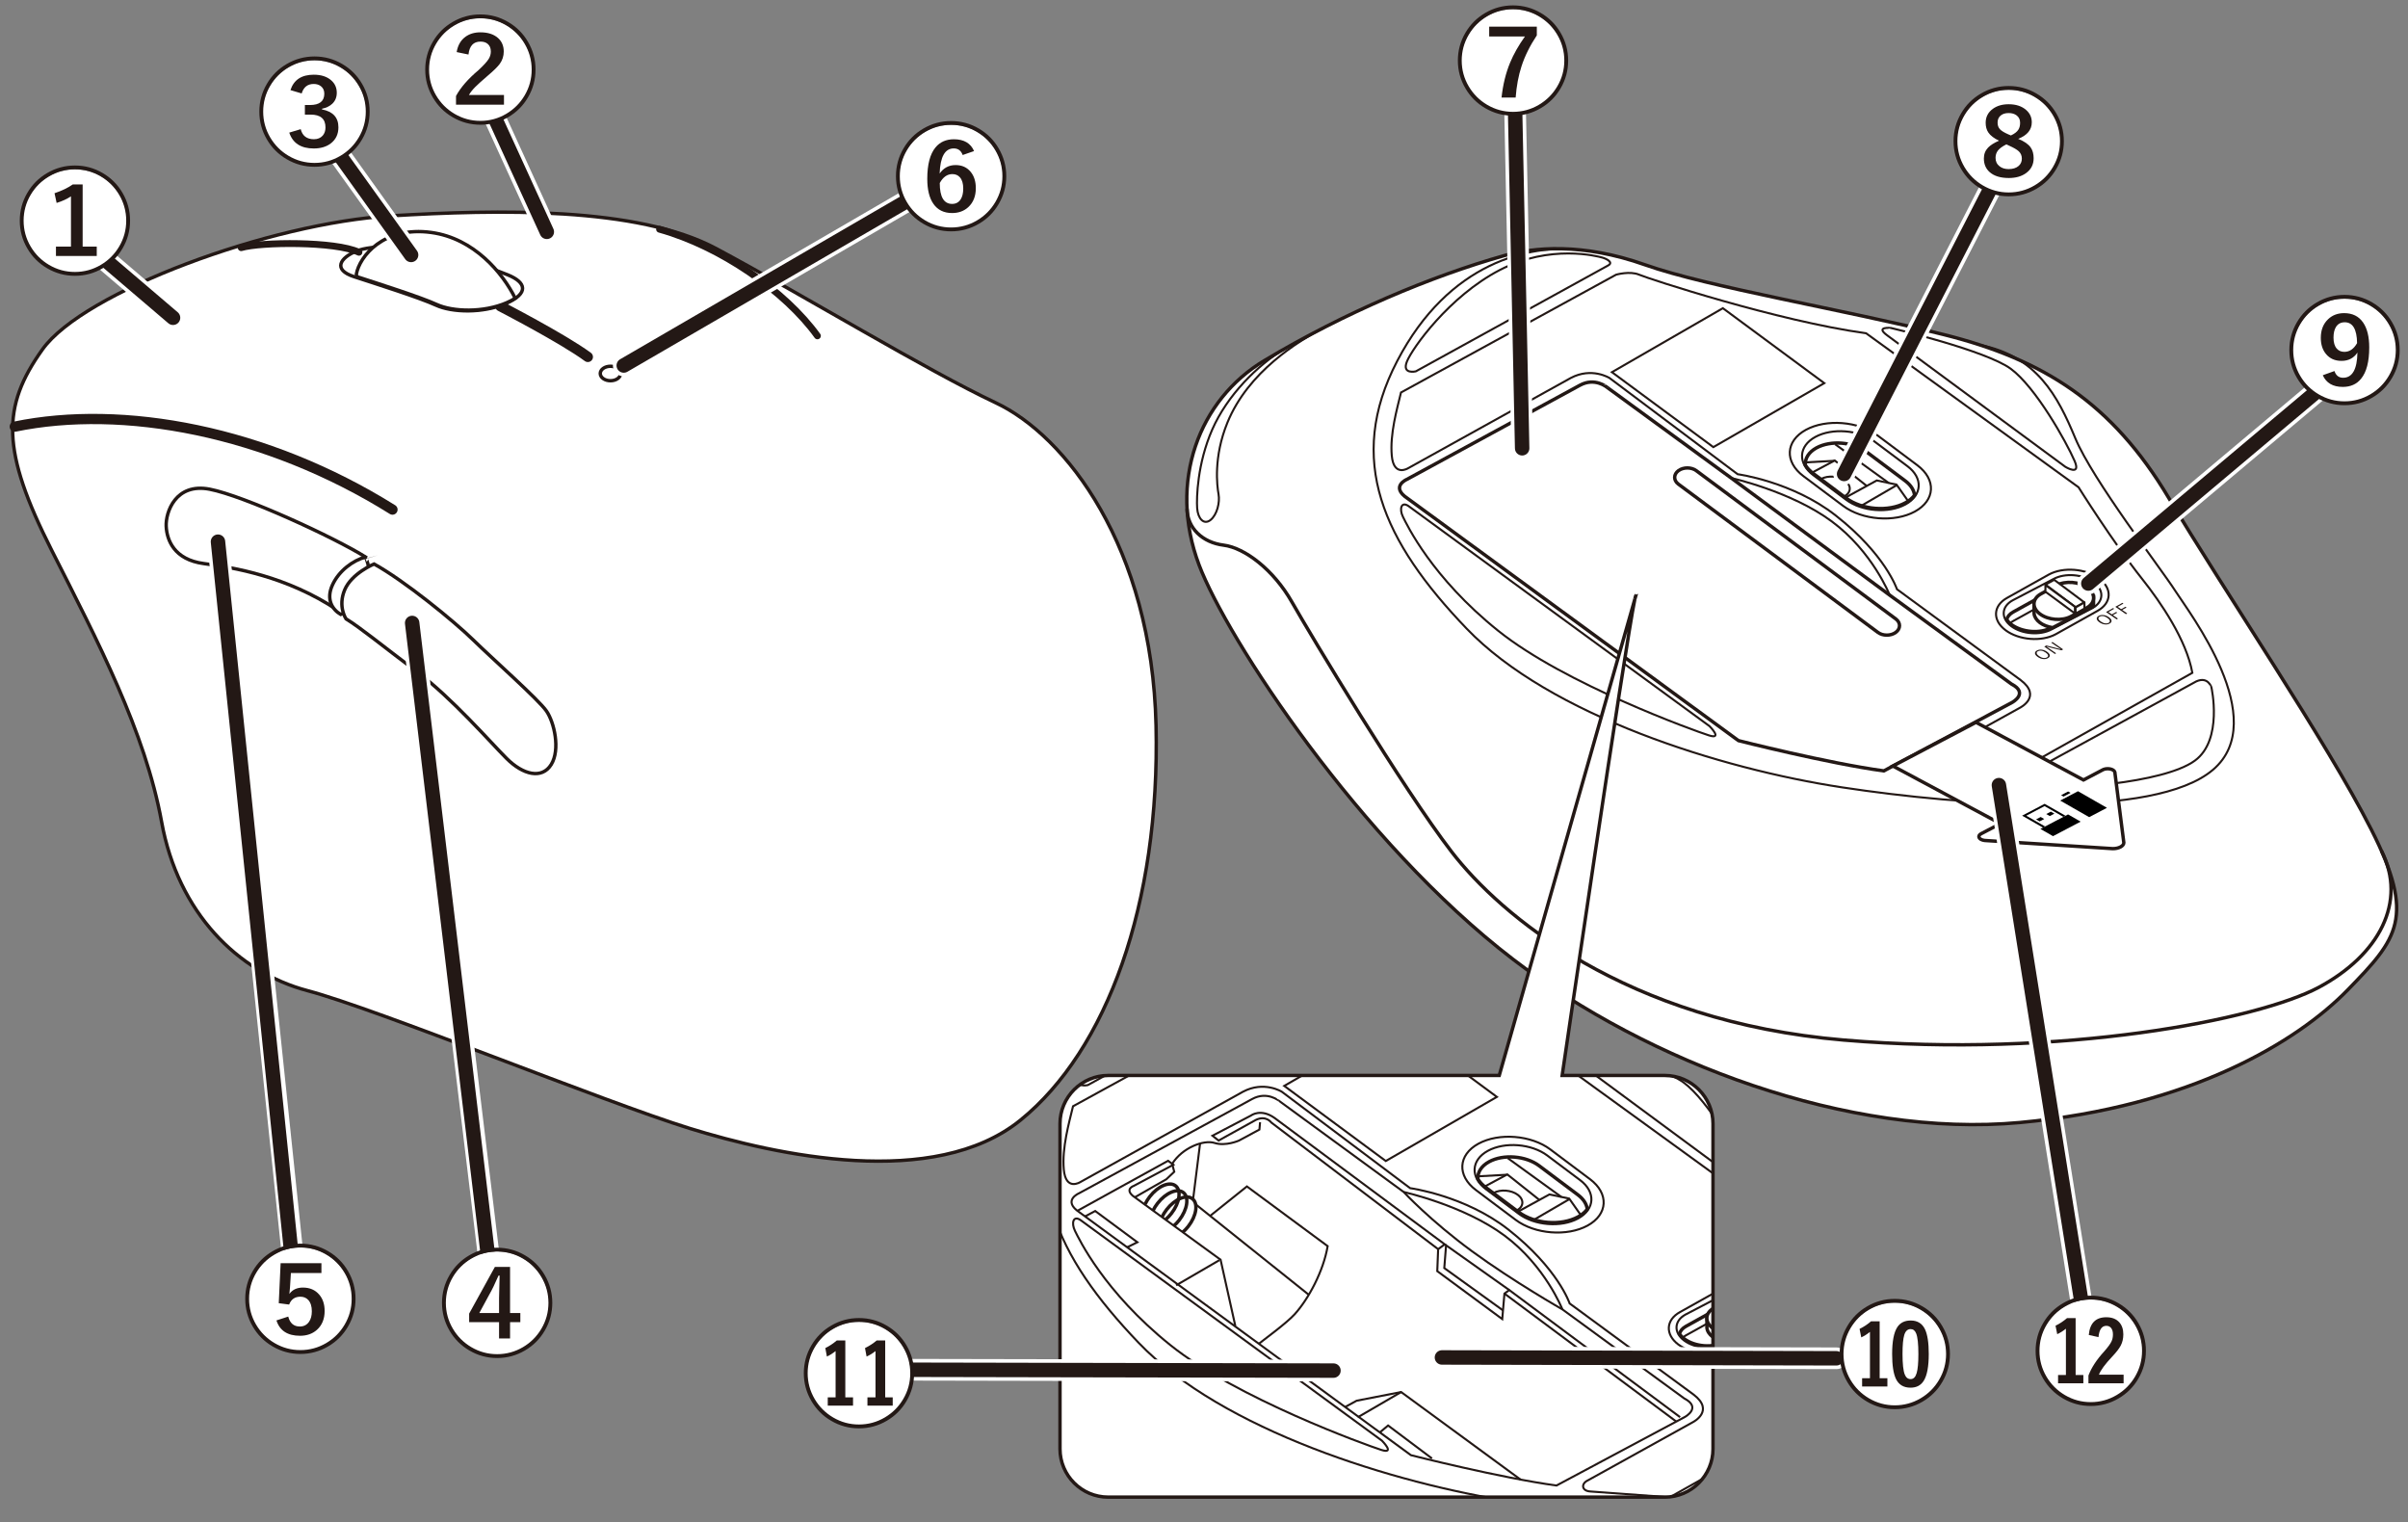 <?xml version="1.0" encoding="utf-8"?>
<!-- Generator: Adobe Illustrator 26.5.2, SVG Export Plug-In . SVG Version: 6.00 Build 0)  -->
<svg version="1.1" xmlns="http://www.w3.org/2000/svg" xmlns:xlink="http://www.w3.org/1999/xlink" x="0px" y="0px"
	 viewBox="0 0 500 316" enable-background="new 0 0 500 316" xml:space="preserve">
<rect x="0" y="0" width="500" height="316" fill="#808080" stroke="none"/>
<g id="レイヤー_1">
	<g>
		<path fill="#FFFFFF" stroke="#231815" stroke-width="0.709" stroke-miterlimit="10" d="M81.345,44.801
			C56.043,46.29,17.355,60.591,8.823,72.54s-8.598,20.967,1.92,41.735c9.504,18.767,19.41,37.64,22.823,56.416
			s15.784,31.152,30.289,34.993c14.504,3.841,61.431,23.044,79.348,28.592s50.766,12.802,68.683-1.707
			c17.917-14.509,29.009-44.808,28.156-81.935c-0.853-37.127-18.771-60.171-33.275-66.999
			c-14.505-6.828-39.172-21.904-58.018-32.006C132.306,42.815,103.102,43.521,81.345,44.801z"/>
		<path fill="none" stroke="#231815" stroke-width="2.126" stroke-linecap="round" stroke-miterlimit="10" d="M3.063,88.58
			c22.431-4.638,52.207,0.827,78.432,17.223"/>
		<path fill="none" stroke="#231815" stroke-width="1.417" stroke-linecap="round" stroke-miterlimit="10" d="M50.08,51.423
			c4.035-1.19,19.532-1.366,24.449,0.956"/>
		<path fill="none" stroke="#231815" stroke-width="2.126" stroke-linecap="round" stroke-miterlimit="10" d="M103.895,63.584
			c0,0,12.976,6.695,18.166,10.521"/>
		<path fill="none" stroke="#231815" stroke-width="1.417" stroke-linecap="round" stroke-miterlimit="10" d="M136.95,47.597
			c12.703,3.552,26.088,12.844,32.781,22.135"/>
		<path fill="none" stroke="#231815" stroke-width="0.709" stroke-miterlimit="10" d="M87.141,51.605
			c-2.644-0.427-9.854-0.833-13.168,0.54c-3.314,1.373-4.953,3.832-0.491,5.29c4.462,1.457,13.659,4.372,17.028,5.921
			s9.743,1.731,14.569-0.364s4.189-4.372,0.364-5.921S92.786,52.516,87.141,51.605z"/>
		<path fill="#FFFFFF" stroke="#231815" stroke-width="0.709" stroke-miterlimit="10" d="M106.978,61.923
			c-2.619-5.289-8.561-12.436-17.413-13.654c-9.925-1.366-14.934,5.01-15.571,8.653l0.087,0.511
			c4.601,1.498,13.314,4.274,16.576,5.774c3.369,1.549,9.743,1.731,14.569-0.364C105.863,62.567,106.446,62.256,106.978,61.923z"/>
		
			<ellipse fill="none" stroke="#231815" stroke-width="0.709" stroke-miterlimit="10" cx="126.756" cy="77.546" rx="2.117" ry="1.503"/>
		<g>
			<path fill="#FFFFFF" stroke="#231815" stroke-width="0.709" stroke-miterlimit="10" d="M75.895,115.641
				c-6.556-4.099-25.269-12.707-32.371-14.073s-9.151,4.828-9.015,7.697s1.639,6.923,7.785,7.743
				c6.146,0.82,17.21,2.596,27.864,9.701L75.895,115.641z"/>
			<path fill="#FFFFFF" stroke="#231815" stroke-width="0.709" stroke-miterlimit="10" d="M76.032,122.655
				c-1.898,3.798-5.281,4.919-5.281,4.919c-1.73-1.002-3.096-3.097-1.73-6.103c1.366-3.006,4.28-5.101,6.875-5.83
				C75.895,115.641,77.671,119.376,76.032,122.655z"/>
		</g>
		<path fill="#FFFFFF" stroke="#231815" stroke-width="0.709" stroke-miterlimit="10" d="M77.671,117.098
			c6.283,3.461,16.573,11.842,20.579,15.758c4.007,3.917,13.568,12.388,15.207,14.756c1.639,2.368,2.914,8.016,1.002,11.113
			c-1.912,3.097-5.828,2.186-9.288-1.275c-3.46-3.461-11.291-12.479-18.667-18.036c-7.376-5.556-11.564-9.018-14.66-10.931
			c0,0-1.73-2.55-0.273-6.012C73.027,119.011,77.671,117.098,77.671,117.098z"/>
	</g>
	<g>
		<g>
			<g>
				<path fill="#FFFFFF" stroke="#231815" stroke-width="0.709" stroke-miterlimit="10" d="M312.349,53.068
					c-15.174,4.292-33.075,11.786-49.83,21.806c-13.53,8.092-20.067,25.132-13.547,42.413c5.736,15.203,33.389,57.514,65.195,81.88
					c27.958,21.418,69.772,37.169,105.241,33.894c35.513-3.279,57.666-16.849,68.046-27.507
					c10.381-10.658,14.205-15.03,4.917-33.339s-30.322-49.189-42.069-68.865s-25.952-28.694-46.713-33.886
					c-20.761-5.192-48.898-9.838-62.011-14.484S318.342,51.373,312.349,53.068z"/>
				<path fill="none" stroke="#231815" stroke-width="0.709" stroke-miterlimit="10" d="M246.483,105.664
					c0.07,4.02,3.219,6.977,7.589,7.523c4.371,0.547,10.381,5.101,14.205,11.842c3.824,6.741,23.038,38.714,33.145,51.831
					s36.059,35.252,81.406,39.078s86.064-4.228,98.616-10.931c12.552-6.703,18.429-17.788,13.038-28.357"/>
				<path fill="none" stroke="#231815" stroke-width="0.425" stroke-miterlimit="10" d="M328.163,51.888
					c-10.533-1.189-27.288,2.454-38.033,23.041c-10.745,20.587-2.914,37.53,14.387,55.566
					c17.301,18.036,52.814,29.149,77.946,32.975s64.834,6.741,77.035-3.644s-4.917-32.611-7.831-37.165
					c-2.914-4.555-17.119-22.955-20.761-31.7c-3.642-8.745-7.982-17.038-19.835-19.359"/>
				<path fill="none" stroke="#231815" stroke-width="0.425" stroke-miterlimit="10" d="M333.933,55.104l-39.961,22.001
					c0,0-2.931,0.695-1.838-2.038c1.093-2.733,8.742-13.527,19.259-18.993c10.517-5.465,20.352-2.869,21.308-2.596
					C333.657,53.751,335.05,54.49,333.933,55.104z"/>
				<path fill="none" stroke="#231815" stroke-width="0.425" stroke-miterlimit="10" d="M391.861,69.627l36.998,27.301
					c0,0,3.322,2.033,1.912-1.23c-1.701-3.936-8.059-15.303-13.249-19.129c-5.19-3.826-24.859-8.471-24.859-8.471
					S389.254,67.73,391.861,69.627z"/>
				<path fill="none" stroke="#231815" stroke-width="0.425" stroke-miterlimit="10" d="M456.04,141.472l-37.015,20.222
					c0,0-1.057,1.356,3.023,1.759c5.822,0.575,27.114-0.71,33.708-5.536c5.893-4.314,3.426-15.215,3.426-15.215
					S458.486,140.374,456.04,141.472z"/>
				<path fill="none" stroke="#231815" stroke-width="0.425" stroke-miterlimit="10" d="M292.544,105.126l62.421,45.637
					c0,0,2.868,2.869-0.137,1.913c-3.005-0.956-29.955-10.653-43.75-21.721c-13.795-11.068-18.943-22.003-19.763-23.643
					C290.495,105.673,290.955,103.965,292.544,105.126z"/>
				<path fill="none" stroke="#231815" stroke-width="0.425" stroke-miterlimit="10" d="M290.905,81.488l44.664-24.458
					c0,0,2.868-0.82,4.781,0c1.912,0.82,28.709,9.62,47.123,12.161l44.118,31.973c0,0,7.131,11.386,13.24,19.079
					c3.847,4.844,9.16,12.621,10.39,19.453l-40.568,22.789c0,0-14.75-1.063-16.526-1.2c-1.776-0.137-1.912-1.64-0.41-2.323
					l21.717-12.024c0,0,4.644-2.323,0.137-5.739l-25.678-18.856c0,0-2.392-7.221-12.703-15.303
					c-9.021-7.072-20.377-8.581-20.377-8.581l-26.609-19.976c0,0-3.688-2.323-8.059,0l-33.737,18.719c0,0-3.005,1.913-3.415-2.596
					C288.583,90.096,290.085,84.904,290.905,81.488z"/>
				<path fill="none" stroke="#231815" stroke-width="0.709" stroke-miterlimit="10" d="M328.057,79.985l-35.923,19.539
					c0,0-3.551,1.503,0.137,3.962l68.704,50.282c0,0,18.601,4.717,30.186,6.285l26.635-14.21c0,0,3.551-1.913-0.137-3.826
					l-25.269-18.446l-32.918-24.321l-25.815-18.856C333.657,80.395,331.179,78.287,328.057,79.985z"/>
				<path fill="none" stroke="#231815" stroke-width="0.425" stroke-miterlimit="10" d="M359.472,99.251
					c0,0,12.438,2.748,20.898,9.018c8.46,6.27,12.02,15.303,12.02,15.303"/>
				<path fill="none" stroke="#231815" stroke-width="0.425" stroke-miterlimit="10" d="M274.872,68.031
					c-5.338,2.828-15.685,9.125-20.012,19.715c-2.936,7.187-2.145,13.179-1.838,14.864c0.306,1.686-0.306,4.291-1.685,5.363
					c-1.379,1.073-2.604-0.306-2.757-2.452c-0.153-2.145,0.033-9.268,3.132-16.339c3.1-7.071,9.356-13.378,15.133-16.826"/>
				<g>
					<path fill="none" stroke="#231815" stroke-width="0.425" stroke-miterlimit="10" d="M383.331,103.762l-6.821-5.109
						c-3.27-2.449-3.078-6.02,0.425-7.935v0c3.504-1.915,9.046-1.478,12.315,0.971l6.821,5.109c3.27,2.449,3.078,6.02-0.425,7.935v0
						C392.142,106.648,386.6,106.211,383.331,103.762z"/>
					<path fill="none" stroke="#231815" stroke-width="0.425" stroke-miterlimit="10" d="M382.709,105.03l-8.253-6.182
						c-3.956-2.964-3.725-7.284,0.514-9.602v0c4.239-2.317,10.945-1.789,14.902,1.175l8.253,6.182
						c3.956,2.964,3.725,7.284-0.514,9.602l0,0C393.371,108.522,386.665,107.993,382.709,105.03z"/>
					<path fill="none" stroke="#231815" stroke-width="0.709" stroke-miterlimit="10" d="M397.544,102.822
						c-0.12-1.045-0.761-2.101-1.939-2.984l-8.056-6.034c-2.754-2.062-7.42-2.43-10.371-0.818c-1.643,0.898-2.418,2.229-2.31,3.588
						c0.386,0.615,0.926,1.206,1.642,1.742l6.821,5.109c3.27,2.449,8.812,2.886,12.315,0.971v0
						C396.461,103.95,397.09,103.412,397.544,102.822z"/>
					<path fill="none" stroke="#231815" stroke-width="0.425" stroke-miterlimit="10" d="M378.14,99.438
						c1.427-0.78,3.664-0.604,4.996,0.394c1.332,0.998,1.255,2.439-0.172,3.219"/>
					<polyline fill="none" stroke="#231815" stroke-width="0.425" stroke-miterlimit="10" points="383.048,103.388 389.694,99.755 
						393.801,100.617 396.078,103.851 					"/>
					
						<line fill="none" stroke="#231815" stroke-width="0.425" stroke-miterlimit="10" x1="393.747" y1="100.783" x2="386.5" y2="104.996"/>
					<polyline fill="none" stroke="#231815" stroke-width="0.425" stroke-miterlimit="10" points="376.363,98.067 380.962,95.607 
						387.614,100.892 					"/>
					
						<line fill="none" stroke="#231815" stroke-width="0.425" stroke-miterlimit="10" x1="380.834" y1="95.676" x2="374.876" y2="96.003"/>
					
						<line fill="none" stroke="#231815" stroke-width="0.425" stroke-miterlimit="10" x1="392.176" y1="100.276" x2="381.053" y2="92.237"/>
				</g>
				
					<polygon fill-rule="evenodd" clip-rule="evenodd" fill="none" stroke="#231815" stroke-width="0.425" stroke-miterlimit="10" points="
					378.797,79.551 355.761,92.832 334.702,77.271 357.738,63.99 				"/>
				<g>
					<path fill="none" stroke="#231815" stroke-width="0.425" stroke-miterlimit="10" d="M416.433,130.844L416.433,130.844
						c-2.773-2.077-2.611-5.106,0.361-6.73l8.631-4.826c2.972-1.624,7.672-1.254,10.445,0.823v0c2.773,2.077,2.611,5.106-0.361,6.73
						l-8.631,4.826C423.907,133.292,419.207,132.921,416.433,130.844z"/>
					<path fill="none" stroke="#231815" stroke-width="0.425" stroke-miterlimit="10" d="M417.635,130.018L417.635,130.018
						c-2.219-1.662-2.089-4.085,0.288-5.384l8.468-4.417c2.377-1.299,6.137-1.003,8.356,0.659l0,0
						c2.219,1.662,2.089,4.085-0.289,5.384l-8.468,4.417C423.613,131.976,419.853,131.68,417.635,130.018z"/>
					<path fill="none" stroke="#231815" stroke-width="0.709" stroke-miterlimit="10" d="M416.661,128.648
						c0.251,0.353,0.558,0.696,0.974,1.007c2.219,1.662,5.979,1.958,8.356,0.659l7.973-4.159c0.918-1.037,0.729-2.44-0.647-3.471
						c-1.718-1.287-4.63-1.516-6.471-0.51l-8.819,4.89C417.269,127.477,416.824,128.041,416.661,128.648z"/>
					<path fill="none" stroke="#231815" stroke-width="0.425" stroke-miterlimit="10" d="M434.297,125.674
						c-0.198-0.397-0.524-0.779-0.98-1.121c-1.718-1.287-4.63-1.516-6.471-0.51l-8.819,4.89c-0.265,0.145-0.491,0.308-0.681,0.484"
						/>
					<g>
						<path fill="#FFFFFF" stroke="#231815" stroke-width="0.709" stroke-miterlimit="10" d="M434.703,123.86l-12.346,1.544v1.989
							c0.069,0.659,0.472,1.326,1.215,1.883c0.727,0.545,1.67,0.887,2.653,1.04l8.233-4.295c0.091-0.05,0.156-0.111,0.24-0.164
							c-0.002-0.043,0.012-0.086,0.008-0.129L434.703,123.86z"/>
						<path fill="#FFFFFF" stroke="#231815" stroke-width="0.709" stroke-miterlimit="10" d="M423.572,127.465L423.572,127.465
							c-1.718-1.287-1.618-3.163,0.223-4.169l3.222-1.761c1.841-1.006,4.753-0.777,6.471,0.51l0.008-0.004
							c1.718,1.287,1.61,3.167-0.231,4.174l-3.222,1.761C428.202,128.982,425.29,128.752,423.572,127.465z"/>
						<g>
							
								<polygon fill="#FFFFFF" stroke="#231815" stroke-width="0.425" stroke-linecap="round" stroke-linejoin="round" stroke-miterlimit="10" points="
								430.974,126.056 424.727,121.376 426.541,120.384 432.789,125.064 							"/>
							
								<polygon fill="#FFFFFF" stroke="#231815" stroke-width="0.425" stroke-linecap="round" stroke-linejoin="round" stroke-miterlimit="10" points="
								430.839,127.362 424.715,122.853 424.715,121.477 430.839,125.986 							"/>
							
								<polygon fill="#FFFFFF" stroke="#231815" stroke-width="0.425" stroke-linecap="round" stroke-linejoin="round" stroke-miterlimit="10" points="
								432.82,126.344 430.976,127.391 430.976,126.123 432.82,125.075 							"/>
						</g>
					</g>
				</g>
				<path fill="#FFFFFF" stroke="#231815" stroke-width="0.709" stroke-miterlimit="10" d="M389.904,131.281l-41.43-30.786
					c-1.011-0.772-0.99-2.023,0.047-2.78l0,0c1.037-0.758,2.712-0.746,3.723,0.025l41.43,30.786c1.011,0.772,0.99,2.023-0.047,2.78
					h0C392.59,132.064,390.914,132.053,389.904,131.281z"/>
				<g>
					<g>
						<path fill="#231815" d="M435.759,127.879c0.309-0.173,0.665-0.231,1.066-0.174c0.362,0.051,0.709,0.192,1.042,0.422
							c0.38,0.263,0.572,0.525,0.576,0.786c0.003,0.218-0.129,0.402-0.395,0.551c-0.307,0.172-0.663,0.229-1.066,0.172
							c-0.364-0.052-0.71-0.192-1.041-0.421c-0.382-0.264-0.573-0.527-0.575-0.787C435.365,128.21,435.496,128.027,435.759,127.879z
							 M435.975,128.028c-0.218,0.122-0.299,0.279-0.241,0.471c0.053,0.174,0.219,0.358,0.497,0.55
							c0.317,0.219,0.628,0.346,0.935,0.381c0.255,0.029,0.478-0.009,0.667-0.115c0.22-0.124,0.301-0.281,0.241-0.473
							c-0.053-0.174-0.217-0.357-0.495-0.549c-0.319-0.221-0.63-0.349-0.935-0.383C436.389,127.881,436.166,127.921,435.975,128.028
							z"/>
						<path fill="#231815" d="M438.768,126.243l0.219,0.152l-1.195,0.67l0.715,0.495l0.903-0.506l0.219,0.152l-0.903,0.506
							l1.053,0.729l-0.276,0.155l-2.207-1.529L438.768,126.243z"/>
						<path fill="#231815" d="M440.697,125.162l0.219,0.152l-1.195,0.67l0.715,0.495l0.903-0.506l0.219,0.152l-0.903,0.506
							l1.053,0.729l-0.276,0.155l-2.207-1.529L440.697,125.162z"/>
					</g>
					<g>
						<path fill="#231815" d="M422.937,135.065c0.309-0.173,0.665-0.231,1.066-0.174c0.362,0.051,0.709,0.192,1.042,0.422
							c0.38,0.263,0.572,0.525,0.576,0.786c0.003,0.218-0.129,0.402-0.395,0.551c-0.307,0.172-0.663,0.229-1.066,0.172
							c-0.364-0.052-0.71-0.192-1.041-0.421c-0.382-0.264-0.573-0.527-0.575-0.787C422.543,135.396,422.674,135.213,422.937,135.065
							z M423.152,135.214c-0.218,0.122-0.299,0.279-0.241,0.471c0.053,0.174,0.219,0.358,0.497,0.55
							c0.317,0.219,0.628,0.346,0.935,0.381c0.255,0.029,0.478-0.009,0.667-0.116c0.22-0.124,0.301-0.281,0.242-0.473
							c-0.053-0.174-0.217-0.357-0.495-0.549c-0.319-0.221-0.63-0.349-0.935-0.383C423.567,135.067,423.344,135.107,423.152,135.214
							z"/>
						<path fill="#231815" d="M426.188,133.293l2.207,1.529l-0.352,0.197l-2.07-0.513c-0.032-0.008-0.358-0.094-0.977-0.259
							l-0.048,0.027c0.05,0.035,0.18,0.121,0.387,0.258c0.133,0.088,0.245,0.164,0.335,0.226l1.27,0.879l-0.258,0.144l-2.207-1.529
							l0.43-0.241l1.908,0.481c0.157,0.039,0.339,0.088,0.546,0.147c0.245,0.07,0.394,0.112,0.446,0.126l0.05-0.028
							c-0.437-0.282-0.687-0.444-0.749-0.488l-1.175-0.813L426.188,133.293z"/>
					</g>
				</g>
			</g>
		</g>
		<g>
			<path fill="#FFFFFF" stroke="#231815" stroke-width="0.709" stroke-miterlimit="10" d="M436.614,159.834l-4.001,2.102
				l-22.315-11.963l-17.253,9.064l22.315,11.963l-4.001,2.102c-0.597,0.314-0.618,0.833-0.046,1.16
				c0.214,0.123,0.481,0.201,0.763,0.234l26.604,1.699c1.251,0.014,2.288-0.53,2.315-1.216l-1.872-14.692
				c-0.049-0.156-0.18-0.305-0.394-0.428C438.158,159.531,437.211,159.52,436.614,159.834z"/>
			<g>
				<g>
					<g>
						<polygon points="424.464,170.044 423.51,170.545 422.775,170.124 423.729,169.623 						"/>
						<polygon points="426.579,168.933 425.625,169.434 424.89,169.013 425.844,168.512 						"/>
					</g>
					<polygon points="432.03,170.588 426.29,173.603 423.674,172.105 429.414,169.09 					"/>
					<polygon points="419.877,169.349 420.299,169.591 424.204,171.827 424.646,171.595 420.741,169.359 424.537,167.365 
						428.442,169.601 428.884,169.368 424.979,167.132 424.556,166.89 					"/>
				</g>
				<g>
					<polygon points="431.476,164.276 427.785,166.216 433.798,169.659 437.49,167.72 					"/>
					<polygon points="428.476,165.388 427.968,165.098 429.432,164.329 429.939,164.619 					"/>
				</g>
			</g>
		</g>
	</g>
	<g>
		<g>
			<path fill="#FFFFFF" d="M345.687,223.291H324.37c0,0,13.165-89.909,15.093-98.91l-28.159,98.91H230.1c-5.5,0-10,4.5-10,10v67.545
				c0,5.5,4.5,10,10,10h115.587c5.5,0,10-4.5,10-10v-67.545C355.687,227.791,351.187,223.291,345.687,223.291z"/>
			<path fill="#FFFFFF" d="M339.464,124.381l0.209-0.734C339.637,123.647,339.565,123.907,339.464,124.381z"/>
		</g>
		<g>
			<defs>
				<path id="SVGID_1_" d="M355.687,300.835c0,5.5-4.5,10-10,10H230.1c-5.5,0-10-4.5-10-10v-67.544c0-5.5,4.5-10,10-10h115.587
					c5.5,0,10,4.5,10,10V300.835z"/>
			</defs>
			<clipPath id="SVGID_00000166671412960817294380000017101464428113670275_">
				<use xlink:href="#SVGID_1_"  overflow="visible"/>
			</clipPath>
			<g clip-path="url(#SVGID_00000166671412960817294380000017101464428113670275_)">
				<g>
					<path fill="#FFFFFF" stroke="#231815" stroke-width="0.709" stroke-miterlimit="10" d="M244.13,201.308
						c-15.193,4.302-33.118,11.813-49.894,21.856c-13.548,8.11-20.093,25.189-13.564,42.509
						c5.744,15.238,33.431,57.645,65.278,82.066c27.994,21.466,69.862,37.254,105.376,33.971
						c35.558-3.287,57.74-16.887,68.134-27.569c10.394-10.682,14.223-15.064,4.923-33.415c-9.3-18.351-30.361-49.301-42.123-69.021
						s-25.985-28.759-46.773-33.963c-20.788-5.204-48.961-9.86-62.09-14.516C260.268,198.569,250.13,199.609,244.13,201.308z"/>
					<path fill="none" stroke="#231815" stroke-width="0.709" stroke-miterlimit="10" d="M178.326,253.913
						c0.07,4.029,3.223,6.993,7.599,7.54s10.394,5.113,14.223,11.869s23.067,38.802,33.188,51.948
						c10.12,13.147,36.105,35.332,81.511,39.167s86.174-4.237,98.743-10.956c12.568-6.718,18.452-17.828,13.055-28.421"/>
					<path fill="none" stroke="#231815" stroke-width="0.425" stroke-miterlimit="10" d="M260.111,200.015
						c-10.546-1.192-27.323,2.46-38.081,23.093c-10.759,20.633-2.918,37.615,14.406,55.692
						c17.323,18.077,52.882,29.215,78.046,33.05c25.164,3.835,64.917,6.756,77.134-3.652s-4.923-32.685-7.841-37.25
						c-2.918-4.565-17.141-23.007-20.788-31.772c-3.647-8.765-7.993-17.077-19.861-19.403"/>
					<path fill="none" stroke="#231815" stroke-width="0.425" stroke-miterlimit="10" d="M265.888,203.238l-40.012,22.05
						c0,0-2.934,0.696-1.84-2.043c1.094-2.739,8.753-13.558,19.284-19.036c10.531-5.478,20.378-2.876,21.335-2.602
						S267.007,202.623,265.888,203.238z"/>
					<path fill="none" stroke="#231815" stroke-width="0.425" stroke-miterlimit="10" d="M323.891,217.794l37.045,27.363
						c0,0,3.327,2.038,1.915-1.233c-1.703-3.945-8.069-15.338-13.266-19.173c-5.197-3.835-24.891-8.491-24.891-8.491
						S321.28,215.893,323.891,217.794z"/>
					<path fill="none" stroke="#231815" stroke-width="0.425" stroke-miterlimit="10" d="M388.151,289.802l-37.063,20.268
						c0,0-1.059,1.359,3.027,1.763c5.829,0.576,27.149-0.711,33.751-5.549c5.901-4.324,3.431-15.25,3.431-15.25
						S390.601,288.701,388.151,289.802z"/>
					<path fill="none" stroke="#231815" stroke-width="0.425" stroke-miterlimit="10" d="M224.446,253.374l62.501,45.74
						c0,0,2.872,2.876-0.137,1.917c-3.009-0.959-29.993-10.677-43.807-21.77c-13.813-11.093-18.968-22.053-19.788-23.696
						C222.395,253.922,222.855,252.21,224.446,253.374z"/>
					<path fill="none" stroke="#231815" stroke-width="0.425" stroke-miterlimit="10" d="M222.805,229.682l44.721-24.513
						c0,0,2.872-0.822,4.787,0s28.746,9.642,47.183,12.188l44.174,32.046c0,0,7.14,11.412,13.257,19.122
						c3.852,4.855,9.172,12.65,10.403,19.497l-40.62,22.84c0,0-14.769-1.066-16.547-1.203c-1.778-0.137-1.915-1.643-0.41-2.328
						l21.745-12.051c0,0,4.65-2.328,0.137-5.752l-25.711-18.899c0,0-2.395-7.237-12.719-15.338
						c-9.033-7.088-20.403-8.601-20.403-8.601l-26.643-20.021c0,0-3.693-2.328-8.069,0l-33.78,18.762c0,0-3.009,1.917-3.419-2.602
						C220.48,238.31,221.985,233.106,222.805,229.682z"/>
					<path fill="none" stroke="#231815" stroke-width="0.425" stroke-miterlimit="10" d="M260.005,228.176l-35.969,19.583
						c0,0-3.556,1.506,0.137,3.971l68.792,50.396c0,0,18.624,4.727,30.225,6.3l26.669-14.242c0,0,3.556-1.917-0.137-3.835
						l-25.301-18.488c0,0-10.12-5.752-18.737-12.051c-8.616-6.3-14.223-12.325-14.223-12.325l-25.848-18.899
						C265.612,228.587,263.13,226.474,260.005,228.176z"/>
					<path fill="none" stroke="#231815" stroke-width="0.425" stroke-miterlimit="10" d="M291.46,247.485
						c0,0,12.454,2.754,20.925,9.038c8.471,6.284,12.035,15.338,12.035,15.338"/>
					<polyline fill="none" stroke="#231815" stroke-width="0.425" stroke-miterlimit="10" points="315.731,307.194 
						290.928,289.016 281.694,290.818 279.307,292.122 					"/>
					<path fill="none" stroke="#231815" stroke-width="0.425" stroke-miterlimit="10" d="M223.706,251.392l18.838-10.389
						l1.094,0.822l-8.206,4.382c0,0-1.915,0.639-0.182,2.1l18.193,13.24l3.057,13.732"/>
					<polyline fill="none" stroke="#231815" stroke-width="0.425" stroke-miterlimit="10" points="286.51,297.399 288.223,295.964 
						297.341,302.812 					"/>
					<polyline fill="none" stroke="#231815" stroke-width="0.425" stroke-miterlimit="10" points="225.3,252.557 227.41,251.431 
						236.163,257.914 234.043,258.961 					"/>
					
						<line fill="none" stroke="#231815" stroke-width="0.425" stroke-miterlimit="10" x1="312.385" y1="268.575" x2="348.063" y2="295.143"/>
					<path fill="none" stroke="#231815" stroke-width="0.425" stroke-miterlimit="10" d="M298.617,259.354l-34.647-26.294
						c0,0-1.094-1.552-3.191-0.548l-7.75,4.291l-1.276-1.004l8.023-4.2c0,0,2.006-1.552,4.923,0.548l35.285,26.202L298.617,259.354
						l-0.182,4.565l13.494,9.951l0.456-5.295l1.003-0.73l35.467,26.385"/>
					<polyline fill="none" stroke="#231815" stroke-width="0.425" stroke-miterlimit="10" points="300.258,258.624 299.894,263.28 
						312.084,272.066 					"/>
					<path fill="none" stroke="#231815" stroke-width="0.425" stroke-miterlimit="10" d="M235.625,248.581l6.555-3.743l1.641-1.552
						l-0.43-1.647c2.072-3.329,6.539-5.063,8.818-4.333c2.279,0.73,5.041-0.493,5.041-0.493l4.259-2.292l0.133-1.522"/>
					
						<line fill="none" stroke="#231815" stroke-width="0.425" stroke-miterlimit="10" x1="249.176" y1="237.486" x2="247.758" y2="248.82"/>
					
						<line fill="none" stroke="#231815" stroke-width="0.425" stroke-miterlimit="10" x1="299.985" y1="258.35" x2="313.388" y2="267.845"/>
					<path fill="none" stroke="#231815" stroke-width="0.425" stroke-miterlimit="10" d="M206.752,216.195
						c-5.344,2.834-15.706,9.146-20.038,19.76c-2.94,7.203-2.147,13.209-1.841,14.898s-0.307,4.3-1.687,5.376
						c-1.38,1.075-2.607-0.307-2.761-2.457s0.033-9.289,3.136-16.376c3.104-7.087,9.368-13.409,15.152-16.864"/>
					<path fill="none" stroke="#231815" stroke-width="0.425" stroke-miterlimit="10" d="M251.271,252.443l7.637-6.113
						l16.767,12.394c-0.864,5.188-3.989,10.99-6.853,14.147c-1.614,1.78-6.059,5.032-7.434,6.123"/>
					<g>
						<path fill="none" stroke="#231815" stroke-width="0.709" stroke-miterlimit="10" d="M239.4,251.383
							c0.25-0.523,0.574-1.05,0.97-1.558c1.71-2.197,4.1-3.195,5.339-2.229c1.238,0.966,0.856,3.531-0.855,5.728
							c-0.363,0.466-0.756,0.878-1.162,1.229"/>
						<path fill="none" stroke="#231815" stroke-width="0.709" stroke-miterlimit="10" d="M237.785,249.985
							c0.25-0.523,0.574-1.05,0.97-1.558c1.71-2.197,4.1-3.195,5.339-2.229s0.856,3.531-0.855,5.728
							c-0.363,0.466-0.756,0.878-1.162,1.229"/>
						<path fill="none" stroke="#231815" stroke-width="0.709" stroke-miterlimit="10" d="M241.285,252.676
							c0.25-0.523,0.574-1.05,0.97-1.558c1.71-2.197,4.1-3.195,5.339-2.229c1.238,0.966,0.856,3.531-0.855,5.728
							c-0.363,0.466-0.756,0.878-1.162,1.229"/>
					</g>
					
						<line fill="none" stroke="#231815" stroke-width="0.425" stroke-miterlimit="10" x1="248.253" y1="250.031" x2="271.74" y2="268.806"/>
					<g>
						<path fill="none" stroke="#231815" stroke-width="0.425" stroke-miterlimit="10" d="M315.349,252.007l-6.829-5.121
							c-3.274-2.455-3.082-6.034,0.426-7.953l0,0c3.508-1.92,9.057-1.482,12.331,0.973l6.829,5.121
							c3.274,2.455,3.082,6.034-0.426,7.953l0,0C324.172,254.899,318.623,254.461,315.349,252.007z"/>
						<path fill="none" stroke="#231815" stroke-width="0.425" stroke-miterlimit="10" d="M314.727,253.277l-8.264-6.196
							c-3.962-2.97-3.73-7.301,0.515-9.623h0c4.245-2.323,10.959-1.793,14.921,1.177l8.264,6.196c3.962,2.97,3.73,7.301-0.515,9.623
							l0,0C325.402,256.777,318.688,256.247,314.727,253.277z"/>
						<path fill="none" stroke="#231815" stroke-width="0.709" stroke-miterlimit="10" d="M329.581,251.065
							c-0.121-1.048-0.762-2.106-1.942-2.991l-8.067-6.048c-2.757-2.067-7.43-2.436-10.384-0.819
							c-1.645,0.9-2.421,2.234-2.313,3.596c0.386,0.616,0.927,1.209,1.644,1.746l6.829,5.121c3.274,2.455,8.823,2.893,12.331,0.973
							v0C328.497,252.195,329.126,251.656,329.581,251.065z"/>
						<path fill="none" stroke="#231815" stroke-width="0.425" stroke-miterlimit="10" d="M310.152,247.673
							c1.429-0.782,3.669-0.605,5.002,0.395c1.334,1,1.256,2.444-0.173,3.226"/>
						<polyline fill="none" stroke="#231815" stroke-width="0.425" stroke-miterlimit="10" points="315.066,251.632 
							321.721,247.99 325.833,248.855 328.112,252.096 						"/>
						
							<line fill="none" stroke="#231815" stroke-width="0.425" stroke-miterlimit="10" x1="325.779" y1="249.02" x2="318.523" y2="253.243"/>
						<polyline fill="none" stroke="#231815" stroke-width="0.425" stroke-miterlimit="10" points="308.373,246.298 
							312.977,243.833 319.638,249.13 						"/>
						
							<line fill="none" stroke="#231815" stroke-width="0.425" stroke-miterlimit="10" x1="312.85" y1="243.902" x2="306.884" y2="244.23"/>
						
							<line fill="none" stroke="#231815" stroke-width="0.425" stroke-miterlimit="10" x1="324.206" y1="248.513" x2="313.069" y2="240.455"/>
					</g>
					
						<polygon fill-rule="evenodd" clip-rule="evenodd" fill="none" stroke="#231815" stroke-width="0.425" stroke-miterlimit="10" points="
						310.81,227.741 287.744,241.051 266.659,225.455 289.724,212.145 					"/>
					<g>
						<path fill="none" stroke="#231815" stroke-width="0.425" stroke-miterlimit="10" d="M348.494,279.15L348.494,279.15
							c-2.777-2.082-2.614-5.117,0.361-6.745l8.642-4.837c2.975-1.628,7.682-1.257,10.458,0.825h0
							c2.777,2.082,2.614,5.117-0.361,6.745l-8.642,4.837C355.978,281.603,351.271,281.232,348.494,279.15z"/>
						<path fill="none" stroke="#231815" stroke-width="0.425" stroke-miterlimit="10" d="M349.697,278.322L349.697,278.322
							c-2.221-1.666-2.091-4.094,0.289-5.396l8.479-4.427c2.38-1.302,6.145-1.005,8.367,0.66l0,0
							c2.221,1.666,2.091,4.094-0.289,5.396l-8.479,4.427C355.684,280.285,351.918,279.988,349.697,278.322z"/>
						<path fill="none" stroke="#231815" stroke-width="0.709" stroke-miterlimit="10" d="M348.722,276.949
							c0.252,0.353,0.558,0.697,0.975,1.01c2.221,1.666,5.987,1.963,8.367,0.66l7.983-4.169c0.92-1.04,0.73-2.446-0.648-3.479
							c-1.72-1.29-4.636-1.52-6.479-0.511l-8.83,4.901C349.331,275.775,348.885,276.34,348.722,276.949z"/>
						<path fill="none" stroke="#231815" stroke-width="0.425" stroke-miterlimit="10" d="M366.381,273.969
							c-0.199-0.397-0.525-0.781-0.982-1.124c-1.72-1.29-4.636-1.52-6.479-0.511l-8.83,4.901c-0.265,0.145-0.492,0.308-0.682,0.485"
							/>
						<g>
							<path fill="#FFFFFF" stroke="#231815" stroke-width="0.709" stroke-miterlimit="10" d="M366.787,272.151l-12.362,1.547
								v1.993c0.069,0.661,0.472,1.329,1.217,1.887c0.728,0.546,1.672,0.889,2.657,1.042l8.244-4.305
								c0.091-0.05,0.156-0.111,0.24-0.164c-0.002-0.044,0.012-0.086,0.008-0.13L366.787,272.151z"/>
							<path fill="#FFFFFF" stroke="#231815" stroke-width="0.709" stroke-miterlimit="10" d="M355.642,275.764L355.642,275.764
								c-1.72-1.29-1.62-3.17,0.224-4.179l3.226-1.765c1.843-1.009,4.759-0.779,6.479,0.511l0.008-0.004
								c1.72,1.29,1.612,3.174-0.231,4.183l-3.226,1.765C360.278,277.284,357.363,277.053,355.642,275.764z"/>
							<g>
								
									<polygon fill="#FFFFFF" stroke="#231815" stroke-width="0.425" stroke-linecap="round" stroke-linejoin="round" stroke-miterlimit="10" points="
									363.054,274.351 356.798,269.66 358.615,268.666 364.871,273.357 								"/>
								
									<polygon fill="#FFFFFF" stroke="#231815" stroke-width="0.425" stroke-linecap="round" stroke-linejoin="round" stroke-miterlimit="10" points="
									362.919,275.661 356.787,271.141 356.787,269.762 362.919,274.281 								"/>
								
									<polygon fill="#FFFFFF" stroke="#231815" stroke-width="0.425" stroke-linecap="round" stroke-linejoin="round" stroke-miterlimit="10" points="
									364.902,274.639 363.055,275.689 363.055,274.418 364.902,273.368 								"/>
							</g>
						</g>
					</g>
					<g>
						<g>
							<path fill="#231815" d="M368.746,276.217c0.31-0.174,0.666-0.232,1.067-0.174c0.363,0.051,0.71,0.192,1.043,0.423
								c0.381,0.264,0.573,0.526,0.577,0.788c0.003,0.219-0.129,0.403-0.395,0.552c-0.308,0.173-0.664,0.23-1.067,0.172
								c-0.364-0.052-0.711-0.193-1.042-0.422c-0.382-0.265-0.574-0.528-0.575-0.789
								C368.351,276.548,368.481,276.365,368.746,276.217z M368.961,276.366c-0.219,0.123-0.299,0.28-0.242,0.472
								c0.053,0.174,0.219,0.358,0.497,0.551c0.317,0.22,0.629,0.347,0.936,0.382c0.256,0.029,0.478-0.009,0.668-0.116
								c0.221-0.124,0.301-0.282,0.242-0.474c-0.053-0.174-0.218-0.357-0.496-0.55c-0.319-0.221-0.631-0.349-0.936-0.384
								C369.376,276.219,369.152,276.258,368.961,276.366z"/>
							<path fill="#231815" d="M371.758,274.576l0.22,0.152l-1.197,0.671l0.716,0.496l0.904-0.507l0.22,0.152l-0.904,0.507
								l1.055,0.731l-0.277,0.155l-2.21-1.532L371.758,274.576z"/>
							<path fill="#231815" d="M373.69,273.493l0.22,0.152l-1.197,0.671l0.716,0.496l0.904-0.507l0.22,0.152l-0.904,0.507
								l1.055,0.731l-0.277,0.155l-2.21-1.532L373.69,273.493z"/>
						</g>
						<g>
							<path fill="#231815" d="M355.907,283.418c0.31-0.174,0.666-0.232,1.067-0.174c0.363,0.051,0.71,0.192,1.043,0.423
								c0.381,0.264,0.573,0.526,0.577,0.788c0.003,0.219-0.129,0.403-0.395,0.552c-0.308,0.173-0.664,0.23-1.067,0.172
								c-0.364-0.052-0.711-0.193-1.042-0.422c-0.382-0.265-0.574-0.528-0.575-0.789
								C355.512,283.75,355.643,283.567,355.907,283.418z M356.122,283.568c-0.219,0.123-0.299,0.28-0.242,0.472
								c0.053,0.174,0.219,0.358,0.497,0.551c0.317,0.22,0.629,0.347,0.936,0.382c0.256,0.029,0.478-0.009,0.668-0.116
								c0.221-0.124,0.301-0.282,0.242-0.474c-0.053-0.174-0.218-0.357-0.496-0.55c-0.319-0.221-0.631-0.349-0.936-0.384
								C356.537,283.421,356.314,283.46,356.122,283.568z"/>
							<path fill="#231815" d="M359.162,281.642l2.21,1.532l-0.353,0.198l-2.072-0.515c-0.032-0.008-0.359-0.095-0.979-0.259
								l-0.048,0.027c0.051,0.035,0.18,0.121,0.387,0.259c0.133,0.089,0.246,0.164,0.336,0.227l1.271,0.881l-0.258,0.145
								l-2.21-1.532l0.43-0.241l1.91,0.482c0.157,0.039,0.34,0.088,0.547,0.147c0.245,0.07,0.394,0.112,0.446,0.126l0.05-0.028
								c-0.438-0.283-0.688-0.445-0.75-0.489l-1.176-0.815L359.162,281.642z"/>
						</g>
					</g>
					
						<line fill="none" stroke="#231815" stroke-width="0.425" stroke-miterlimit="10" x1="253.201" y1="261.632" x2="244.217" y2="266.854"/>
					
						<line fill="none" stroke="#231815" stroke-width="0.425" stroke-miterlimit="10" x1="290.916" y1="289.031" x2="281.931" y2="294.253"/>
				</g>
			</g>
		</g>
		<g>
			<path fill="none" stroke="#231815" stroke-width="0.709" stroke-miterlimit="10" d="M345.687,223.291H324.37
				c0,0,13.165-89.909,15.093-98.91l-28.159,98.91H230.1c-5.5,0-10,4.5-10,10v67.545c0,5.5,4.5,10,10,10h115.587c5.5,0,10-4.5,10-10
				v-67.545C355.687,227.791,351.187,223.291,345.687,223.291z"/>
			<path fill="none" stroke="#231815" stroke-width="0.709" stroke-miterlimit="10" d="M339.464,124.381l0.209-0.734
				C339.637,123.647,339.565,123.907,339.464,124.381z"/>
		</g>
	</g>
</g>
<g id="レイヤー_2">
	<g>
		
			<line fill="none" stroke="#FFFFFF" stroke-width="4.5" stroke-linecap="round" stroke-linejoin="round" x1="15.278" y1="48.356" x2="35.93" y2="65.975"/>
		
			<line fill="none" stroke="#231815" stroke-width="3" stroke-linecap="round" stroke-linejoin="round" x1="15.278" y1="48.356" x2="35.93" y2="65.975"/>
	</g>
	<g>
		
			<line fill="none" stroke="#FFFFFF" stroke-width="4.5" stroke-linecap="round" stroke-linejoin="round" x1="85.362" y1="52.931" x2="67.431" y2="27.917"/>
		
			<line fill="none" stroke="#231815" stroke-width="3" stroke-linecap="round" stroke-linejoin="round" x1="85.362" y1="52.931" x2="67.431" y2="27.917"/>
	</g>
	<g>
		
			<line fill="none" stroke="#FFFFFF" stroke-width="4.5" stroke-linecap="round" stroke-linejoin="round" x1="98.421" y1="15.011" x2="113.542" y2="48.135"/>
		
			<line fill="none" stroke="#231815" stroke-width="3" stroke-linecap="round" stroke-linejoin="round" x1="98.421" y1="15.011" x2="113.542" y2="48.135"/>
	</g>
	<g>
		<path fill="#FFFFFF" d="M76.091,23.306c0,5.971-4.831,10.799-10.799,10.799c-5.974,0-10.805-4.828-10.805-10.799
			c0-6.041,4.875-10.802,10.805-10.802C71.216,12.504,76.091,17.265,76.091,23.306z"/>
		<g>
			<path fill="#231815" d="M65.3,11.724c2.07,0,3.996,0.523,5.777,1.57c1.727,1.008,3.094,2.375,4.102,4.102
				c1.047,1.781,1.57,3.707,1.57,5.777s-0.523,3.996-1.57,5.777c-1.008,1.727-2.375,3.094-4.102,4.102
				c-1.781,1.047-3.707,1.57-5.777,1.57s-3.996-0.523-5.777-1.57c-1.727-1.008-3.094-2.375-4.102-4.102
				c-1.047-1.781-1.57-3.707-1.57-5.777s0.523-3.996,1.57-5.777c1.008-1.727,2.375-3.094,4.102-4.102
				C61.304,12.248,63.23,11.724,65.3,11.724z M65.3,12.521c-1.922,0-3.711,0.488-5.367,1.465c-1.602,0.945-2.875,2.219-3.82,3.82
				c-0.977,1.656-1.465,3.445-1.465,5.367s0.488,3.711,1.465,5.367c0.945,1.602,2.219,2.875,3.82,3.82
				c1.656,0.977,3.445,1.465,5.367,1.465s3.711-0.488,5.367-1.465c1.602-0.945,2.875-2.219,3.82-3.82
				c0.977-1.656,1.465-3.445,1.465-5.367s-0.488-3.711-1.465-5.367c-0.945-1.602-2.219-2.875-3.82-3.82
				C69.011,13.009,67.222,12.521,65.3,12.521z M60.308,18.709c0.695-2.133,2.309-3.199,4.84-3.199c1.547,0,2.762,0.395,3.645,1.184
				c0.758,0.672,1.137,1.527,1.137,2.566c0,0.922-0.309,1.68-0.926,2.273c-0.531,0.508-1.246,0.855-2.145,1.043v0.141
				c2.273,0.438,3.41,1.676,3.41,3.715c0,1.422-0.531,2.539-1.594,3.352c-0.922,0.695-2.094,1.043-3.516,1.043
				c-2.672,0-4.371-1.098-5.098-3.293l2.379-0.715c0.352,1.391,1.266,2.086,2.742,2.086c0.766,0,1.371-0.246,1.816-0.738
				c0.391-0.445,0.586-1.016,0.586-1.711c0-1.773-1.027-2.66-3.082-2.66h-1.195v-1.992h1.055c1.984,0,2.977-0.785,2.977-2.355
				c0-0.664-0.234-1.18-0.703-1.547c-0.391-0.312-0.891-0.469-1.5-0.469c-1.266,0-2.098,0.656-2.496,1.969L60.308,18.709z"/>
		</g>
	</g>
	<g>
		<path fill="#FFFFFF" d="M26.346,45.945c0,5.971-4.831,10.802-10.799,10.802c-5.974,0-10.805-4.831-10.805-10.802
			c0-6.038,4.875-10.802,10.805-10.802C21.471,35.143,26.346,39.907,26.346,45.945z"/>
		<g>
			<path fill="#231815" d="M15.556,34.363c2.07,0,3.996,0.523,5.777,1.57c1.727,1.008,3.094,2.375,4.102,4.102
				c1.047,1.781,1.57,3.707,1.57,5.777s-0.523,3.996-1.57,5.777c-1.008,1.727-2.375,3.094-4.102,4.102
				c-1.781,1.047-3.707,1.57-5.777,1.57s-3.996-0.523-5.777-1.57c-1.727-1.008-3.094-2.375-4.102-4.102
				c-1.047-1.781-1.57-3.707-1.57-5.777s0.523-3.996,1.57-5.777c1.008-1.727,2.375-3.094,4.102-4.102
				C11.56,34.887,13.485,34.363,15.556,34.363z M15.556,35.16c-1.922,0-3.711,0.488-5.367,1.465c-1.602,0.945-2.875,2.219-3.82,3.82
				c-0.977,1.656-1.465,3.445-1.465,5.367s0.488,3.711,1.465,5.367c0.945,1.602,2.219,2.875,3.82,3.82
				c1.656,0.977,3.445,1.465,5.367,1.465s3.711-0.488,5.367-1.465c1.602-0.945,2.875-2.219,3.82-3.82
				c0.977-1.656,1.465-3.445,1.465-5.367s-0.488-3.711-1.465-5.367c-0.945-1.602-2.219-2.875-3.82-3.82
				C19.267,35.648,17.478,35.16,15.556,35.16z M17.161,38.289v12.914h2.93v1.945h-8.473v-1.945h3.117V40.762
				c-0.805,0.547-1.797,1.004-2.977,1.371l-0.434-2.016c1.516-0.508,2.781-1.117,3.797-1.828H17.161z"/>
		</g>
	</g>
	<g>
		<path fill="#FFFFFF" d="M110.538,14.574c0,5.971-4.831,10.802-10.799,10.802c-5.974,0-10.805-4.831-10.805-10.802
			c0-6.038,4.875-10.799,10.805-10.799C105.663,3.775,110.538,8.536,110.538,14.574z"/>
		<g>
			<path fill="#231815" d="M99.747,2.998c2.07,0,3.996,0.523,5.777,1.57c1.727,1.008,3.094,2.375,4.102,4.102
				c1.047,1.781,1.57,3.707,1.57,5.777s-0.523,3.996-1.57,5.777c-1.008,1.727-2.375,3.094-4.102,4.102
				c-1.781,1.047-3.707,1.57-5.777,1.57s-3.996-0.523-5.777-1.57c-1.727-1.008-3.094-2.375-4.102-4.102
				c-1.047-1.781-1.57-3.707-1.57-5.777s0.523-3.996,1.57-5.777c1.008-1.727,2.375-3.094,4.102-4.102
				C95.751,3.521,97.677,2.998,99.747,2.998z M99.747,3.794c-1.922,0-3.711,0.488-5.367,1.465c-1.602,0.945-2.875,2.219-3.82,3.82
				c-0.977,1.656-1.465,3.445-1.465,5.367s0.488,3.711,1.465,5.367c0.945,1.602,2.219,2.875,3.82,3.82
				c1.656,0.977,3.445,1.465,5.367,1.465s3.711-0.488,5.367-1.465c1.602-0.945,2.875-2.219,3.82-3.82
				c0.977-1.656,1.465-3.445,1.465-5.367s-0.488-3.711-1.465-5.367c-0.945-1.602-2.219-2.875-3.82-3.82
				C103.458,4.283,101.669,3.794,99.747,3.794z M94.825,10.814c0.227-1.391,0.828-2.445,1.805-3.164
				c0.844-0.625,1.883-0.938,3.117-0.938c1.562,0,2.785,0.395,3.668,1.184c0.789,0.711,1.184,1.645,1.184,2.801
				c0,0.945-0.273,1.797-0.82,2.555c-0.453,0.617-1.277,1.43-2.473,2.438c-1.273,1.094-2.156,1.891-2.648,2.391
				c-0.555,0.562-0.984,1.109-1.289,1.641h7.277v2.016h-9.961v-1.805c0.945-1.758,2.5-3.547,4.664-5.367
				c1.07-0.992,1.781-1.773,2.133-2.344c0.289-0.477,0.434-0.984,0.434-1.523c0-0.688-0.215-1.215-0.645-1.582
				c-0.375-0.32-0.875-0.48-1.5-0.48c-1.469,0-2.301,0.895-2.496,2.684L94.825,10.814z"/>
		</g>
	</g>
	<g>
		
			<line fill="none" stroke="#FFFFFF" stroke-width="4.5" stroke-linecap="round" stroke-linejoin="round" x1="314.499" y1="18.334" x2="316.062" y2="93.071"/>
		
			<line fill="none" stroke="#231815" stroke-width="3" stroke-linecap="round" stroke-linejoin="round" x1="314.499" y1="18.334" x2="316.062" y2="93.071"/>
	</g>
	<g>
		<path fill="#FFFFFF" d="M324.953,12.7c0,5.971-4.831,10.802-10.799,10.802c-5.974,0-10.805-4.831-10.805-10.802
			c0-6.038,4.875-10.802,10.805-10.802C320.078,1.898,324.953,6.662,324.953,12.7z"/>
		<g>
			<path fill="#231815" d="M314.163,1.122c2.07,0,3.996,0.523,5.777,1.57c1.727,1.008,3.094,2.375,4.102,4.102
				c1.047,1.781,1.57,3.707,1.57,5.777s-0.523,3.996-1.57,5.777c-1.008,1.727-2.375,3.094-4.102,4.102
				c-1.781,1.047-3.707,1.57-5.777,1.57s-3.996-0.523-5.777-1.57c-1.727-1.008-3.094-2.375-4.102-4.102
				c-1.047-1.781-1.57-3.707-1.57-5.777s0.523-3.996,1.57-5.777c1.008-1.727,2.375-3.094,4.102-4.102
				C310.167,1.645,312.093,1.122,314.163,1.122z M314.163,1.919c-1.922,0-3.711,0.488-5.367,1.465
				c-1.602,0.945-2.875,2.219-3.82,3.82c-0.977,1.656-1.465,3.445-1.465,5.367s0.488,3.711,1.465,5.367
				c0.945,1.602,2.219,2.875,3.82,3.82c1.656,0.977,3.445,1.465,5.367,1.465s3.711-0.488,5.367-1.465
				c1.602-0.945,2.875-2.219,3.82-3.82c0.977-1.656,1.465-3.445,1.465-5.367s-0.488-3.711-1.465-5.367
				c-0.945-1.602-2.219-2.875-3.82-3.82C317.874,2.407,316.085,1.919,314.163,1.919z M319.108,5.54v1.805
				c-1.445,2.18-2.508,4.328-3.188,6.445c-0.625,1.922-1.027,4.074-1.207,6.457h-2.93c0.289-2.664,0.879-5.074,1.77-7.23
				c0.734-1.773,1.762-3.586,3.082-5.438h-7.418V5.54H319.108z"/>
		</g>
	</g>
	<g>
		
			<line fill="none" stroke="#FFFFFF" stroke-width="4.5" stroke-linecap="round" stroke-linejoin="round" x1="414.769" y1="36.292" x2="382.91" y2="98.408"/>
		
			<line fill="none" stroke="#231815" stroke-width="3" stroke-linecap="round" stroke-linejoin="round" x1="414.769" y1="36.292" x2="382.91" y2="98.408"/>
	</g>
	<g>
		<path fill="#FFFFFF" d="M427.879,29.435c0,5.971-4.831,10.802-10.799,10.802c-5.974,0-10.805-4.831-10.805-10.802
			c0-6.038,4.875-10.802,10.805-10.802C423.004,18.633,427.879,23.397,427.879,29.435z"/>
		<g>
			<path fill="#231815" d="M417.089,17.857c2.07,0,3.996,0.523,5.777,1.57c1.727,1.008,3.094,2.375,4.102,4.102
				c1.047,1.781,1.57,3.707,1.57,5.777s-0.523,3.996-1.57,5.777c-1.008,1.727-2.375,3.094-4.102,4.102
				c-1.781,1.047-3.707,1.57-5.777,1.57s-3.996-0.523-5.777-1.57c-1.727-1.008-3.094-2.375-4.102-4.102
				c-1.047-1.781-1.57-3.707-1.57-5.777s0.523-3.996,1.57-5.777c1.008-1.727,2.375-3.094,4.102-4.102
				C413.093,18.38,415.019,17.857,417.089,17.857z M417.089,18.654c-1.922,0-3.711,0.488-5.367,1.465
				c-1.602,0.945-2.875,2.219-3.82,3.82c-0.977,1.656-1.465,3.445-1.465,5.367s0.488,3.711,1.465,5.367
				c0.945,1.602,2.219,2.875,3.82,3.82c1.656,0.977,3.445,1.465,5.367,1.465s3.711-0.488,5.367-1.465
				c1.602-0.945,2.875-2.219,3.82-3.82c0.977-1.656,1.465-3.445,1.465-5.367s-0.488-3.711-1.465-5.367
				c-0.945-1.602-2.219-2.875-3.82-3.82C420.8,19.142,419.011,18.654,417.089,18.654z M419.058,28.826
				c1.242,0.5,2.105,1.094,2.59,1.781c0.414,0.586,0.621,1.336,0.621,2.25c0,1.312-0.535,2.348-1.605,3.105
				c-0.93,0.664-2.113,0.996-3.551,0.996c-1.719,0-3.039-0.402-3.961-1.207c-0.812-0.711-1.219-1.66-1.219-2.848
				c0-0.891,0.289-1.641,0.867-2.25c0.484-0.508,1.242-0.988,2.273-1.441c-1.062-0.508-1.805-1.082-2.227-1.723
				c-0.359-0.539-0.539-1.207-0.539-2.004c0-1.195,0.492-2.156,1.477-2.883c0.875-0.641,1.973-0.961,3.293-0.961
				c1.508,0,2.711,0.391,3.609,1.172c0.797,0.68,1.195,1.539,1.195,2.578C421.882,26.947,420.94,28.091,419.058,28.826z
				 M416.608,29.974c-0.844,0.422-1.434,0.855-1.77,1.301c-0.32,0.422-0.48,0.922-0.48,1.5c0,0.742,0.281,1.328,0.844,1.758
				c0.484,0.383,1.105,0.574,1.863,0.574c0.891,0,1.586-0.219,2.086-0.656c0.445-0.391,0.668-0.898,0.668-1.523
				c0-0.609-0.215-1.117-0.645-1.523c-0.383-0.352-1.047-0.738-1.992-1.16L416.608,29.974z M417.546,28.123
				c0.75-0.352,1.266-0.75,1.547-1.195c0.242-0.375,0.363-0.855,0.363-1.441c0-0.664-0.25-1.18-0.75-1.547
				c-0.422-0.312-0.965-0.469-1.629-0.469c-0.75,0-1.332,0.199-1.746,0.598c-0.367,0.352-0.551,0.816-0.551,1.395
				c0,0.57,0.168,1.031,0.504,1.383c0.32,0.336,0.891,0.684,1.711,1.043L417.546,28.123z"/>
		</g>
	</g>
	<g>
		
			<line fill="none" stroke="#FFFFFF" stroke-width="4.5" stroke-linecap="round" stroke-linejoin="round" x1="432.822" y1="274.363" x2="415.054" y2="163.006"/>
		
			<line fill="none" stroke="#231815" stroke-width="3" stroke-linecap="round" stroke-linejoin="round" x1="432.144" y1="269.998" x2="415.054" y2="163.006"/>
	</g>
	<g>
		<path fill="#FFFFFF" d="M444.918,280.588c0,5.971-4.831,10.802-10.799,10.802c-5.974,0-10.805-4.831-10.805-10.802
			c0-6.038,4.875-10.799,10.805-10.799C440.043,269.789,444.918,274.55,444.918,280.588z"/>
		<g>
			<path fill="#231815" d="M434.127,269.012c2.07,0,3.996,0.523,5.777,1.57c1.727,1.008,3.094,2.375,4.102,4.102
				c1.047,1.781,1.57,3.707,1.57,5.777s-0.523,3.996-1.57,5.777c-1.008,1.727-2.375,3.094-4.102,4.102
				c-1.781,1.047-3.707,1.57-5.777,1.57s-3.996-0.523-5.777-1.57c-1.727-1.008-3.094-2.375-4.102-4.102
				c-1.047-1.781-1.57-3.707-1.57-5.777s0.523-3.996,1.57-5.777c1.008-1.727,2.375-3.094,4.102-4.102
				C430.131,269.535,432.057,269.012,434.127,269.012z M434.127,269.809c-1.922,0-3.711,0.488-5.367,1.465
				c-1.602,0.945-2.875,2.219-3.82,3.82c-0.977,1.656-1.465,3.445-1.465,5.367s0.488,3.711,1.465,5.367
				c0.945,1.602,2.219,2.875,3.82,3.82c1.656,0.977,3.445,1.465,5.367,1.465s3.711-0.488,5.367-1.465
				c1.602-0.945,2.875-2.219,3.82-3.82c0.977-1.656,1.465-3.445,1.465-5.367s-0.488-3.711-1.465-5.367
				c-0.945-1.602-2.219-2.875-3.82-3.82C437.838,270.297,436.049,269.809,434.127,269.809z M430.986,273.664v11.812h1.605v1.723
				h-5.25v-1.723h1.629v-9.609c-0.625,0.5-1.227,0.879-1.805,1.137l-0.352-1.758c0.867-0.422,1.664-0.949,2.391-1.582H430.986z
				 M433.717,277.168c0.219-2.453,1.434-3.68,3.645-3.68c1.164,0,2.062,0.352,2.695,1.055c0.555,0.625,0.832,1.457,0.832,2.496
				c0,0.883-0.184,1.668-0.551,2.355c-0.328,0.617-0.902,1.359-1.723,2.227c-1.531,1.625-2.461,2.891-2.789,3.797h5.121v1.781
				h-7.301v-1.617c0.617-1.625,1.695-3.277,3.234-4.957c0.797-0.906,1.312-1.609,1.547-2.109c0.203-0.43,0.305-0.918,0.305-1.465
				c0-0.578-0.129-1.023-0.387-1.336c-0.242-0.297-0.57-0.445-0.984-0.445c-0.938,0-1.48,0.781-1.629,2.344L433.717,277.168z"/>
		</g>
	</g>
	<g>
		
			<line fill="none" stroke="#FFFFFF" stroke-width="4.5" stroke-linecap="round" stroke-linejoin="round" x1="192.88" y1="39.074" x2="129.517" y2="75.886"/>
		
			<line fill="none" stroke="#231815" stroke-width="3" stroke-linecap="round" stroke-linejoin="round" x1="192.88" y1="39.074" x2="129.517" y2="75.886"/>
	</g>
	<g>
		<path fill="#FFFFFF" d="M208.278,36.71c0,5.971-4.831,10.802-10.799,10.802c-5.974,0-10.805-4.831-10.805-10.802
			c0-6.038,4.875-10.802,10.805-10.802C203.403,25.908,208.278,30.672,208.278,36.71z"/>
		<g>
			<path fill="#231815" d="M197.488,25.131c2.07,0,3.996,0.523,5.777,1.57c1.727,1.008,3.094,2.375,4.102,4.102
				c1.047,1.781,1.57,3.707,1.57,5.777s-0.523,3.996-1.57,5.777c-1.008,1.727-2.375,3.094-4.102,4.102
				c-1.781,1.047-3.707,1.57-5.777,1.57s-3.996-0.523-5.777-1.57c-1.727-1.008-3.094-2.375-4.102-4.102
				c-1.047-1.781-1.57-3.707-1.57-5.777s0.523-3.996,1.57-5.777c1.008-1.727,2.375-3.094,4.102-4.102
				C193.492,25.655,195.418,25.131,197.488,25.131z M197.488,25.928c-1.922,0-3.711,0.488-5.367,1.465
				c-1.602,0.945-2.875,2.219-3.82,3.82c-0.977,1.656-1.465,3.445-1.465,5.367s0.488,3.711,1.465,5.367
				c0.945,1.602,2.219,2.875,3.82,3.82c1.656,0.977,3.445,1.465,5.367,1.465s3.711-0.488,5.367-1.465
				c1.602-0.945,2.875-2.219,3.82-3.82c0.977-1.656,1.465-3.445,1.465-5.367s-0.488-3.711-1.465-5.367
				c-0.945-1.602-2.219-2.875-3.82-3.82C201.199,26.417,199.41,25.928,197.488,25.928z M202.258,31.366l-2.367,0.82
				c-0.328-0.914-0.945-1.371-1.852-1.371c-1.828,0-2.805,1.738-2.93,5.215c0.812-1.172,1.918-1.758,3.316-1.758
				c1.328,0,2.379,0.48,3.152,1.441c0.695,0.859,1.043,1.98,1.043,3.363c0,1.656-0.52,2.965-1.559,3.926
				c-0.891,0.82-2.012,1.23-3.363,1.23c-1.711,0-3.008-0.641-3.891-1.922c-0.844-1.211-1.266-2.938-1.266-5.18
				c0-2.969,0.57-5.145,1.711-6.527c0.93-1.125,2.207-1.688,3.832-1.688C200.156,28.917,201.547,29.733,202.258,31.366z
				 M195.133,37.999c0,2.891,0.855,4.336,2.566,4.336c0.773,0,1.363-0.312,1.77-0.938c0.359-0.555,0.539-1.305,0.539-2.25
				c0-1.031-0.23-1.809-0.691-2.332c-0.391-0.445-0.914-0.668-1.57-0.668C196.684,36.147,195.812,36.764,195.133,37.999z"/>
		</g>
	</g>
	<g>
		
			<line fill="none" stroke="#FFFFFF" stroke-width="4.5" stroke-linecap="round" stroke-linejoin="round" x1="101.921" y1="264.406" x2="85.58" y2="129.341"/>
		
			<line fill="none" stroke="#231815" stroke-width="3" stroke-linecap="round" stroke-linejoin="round" x1="101.243" y1="260.041" x2="85.58" y2="129.341"/>
	</g>
	<g>
		<path fill="#FFFFFF" d="M114.017,270.631c0,5.971-4.831,10.802-10.799,10.802c-5.974,0-10.805-4.831-10.805-10.802
			c0-6.038,4.875-10.799,10.805-10.799C109.142,259.832,114.017,264.593,114.017,270.631z"/>
		<g>
			<path fill="#231815" d="M103.227,259.055c2.07,0,3.996,0.523,5.777,1.57c1.727,1.008,3.094,2.375,4.102,4.102
				c1.047,1.781,1.57,3.707,1.57,5.777s-0.523,3.996-1.57,5.777c-1.008,1.727-2.375,3.094-4.102,4.102
				c-1.781,1.047-3.707,1.57-5.777,1.57s-3.996-0.523-5.777-1.57c-1.727-1.008-3.094-2.375-4.102-4.102
				c-1.047-1.781-1.57-3.707-1.57-5.777s0.523-3.996,1.57-5.777c1.008-1.727,2.375-3.094,4.102-4.102
				C99.23,259.579,101.156,259.055,103.227,259.055z M103.227,259.852c-1.922,0-3.711,0.488-5.367,1.465
				c-1.602,0.945-2.875,2.219-3.82,3.82c-0.977,1.656-1.465,3.445-1.465,5.367s0.488,3.711,1.465,5.367
				c0.945,1.602,2.219,2.875,3.82,3.82c1.656,0.977,3.445,1.465,5.367,1.465s3.711-0.488,5.367-1.465
				c1.602-0.945,2.875-2.219,3.82-3.82c0.977-1.656,1.465-3.445,1.465-5.367s-0.488-3.711-1.465-5.367
				c-0.945-1.602-2.219-2.875-3.82-3.82C106.938,260.34,105.148,259.852,103.227,259.852z M105.91,263.04v9.574h2.133v1.898h-2.133
				v3.387h-2.285v-3.387h-6.211v-1.781l5.344-9.691H105.91z M103.625,272.614v-3.117c0-0.742,0.039-2.293,0.117-4.652h-0.234
				c-0.695,1.609-1.312,2.887-1.852,3.832l-2.133,3.938H103.625z"/>
		</g>
	</g>
	<g>
		
			<line fill="none" stroke="#FFFFFF" stroke-width="4.5" stroke-linecap="round" stroke-linejoin="round" x1="61.066" y1="263.56" x2="45.262" y2="112.466"/>
		
			<line fill="none" stroke="#231815" stroke-width="3" stroke-linecap="round" stroke-linejoin="round" x1="60.388" y1="259.195" x2="45.262" y2="112.466"/>
	</g>
	<g>
		<path fill="#FFFFFF" d="M73.162,269.785c0,5.971-4.831,10.802-10.799,10.802c-5.974,0-10.805-4.831-10.805-10.802
			c0-6.038,4.875-10.799,10.805-10.799C68.287,258.986,73.162,263.747,73.162,269.785z"/>
		<g>
			<path fill="#231815" d="M62.371,258.209c2.07,0,3.996,0.523,5.777,1.57c1.727,1.008,3.094,2.375,4.102,4.102
				c1.047,1.781,1.57,3.707,1.57,5.777s-0.523,3.996-1.57,5.777c-1.008,1.727-2.375,3.094-4.102,4.102
				c-1.781,1.047-3.707,1.57-5.777,1.57s-3.996-0.523-5.777-1.57c-1.727-1.008-3.094-2.375-4.102-4.102
				c-1.047-1.781-1.57-3.707-1.57-5.777s0.523-3.996,1.57-5.777c1.008-1.727,2.375-3.094,4.102-4.102
				C58.375,258.732,60.301,258.209,62.371,258.209z M62.371,259.006c-1.922,0-3.711,0.488-5.367,1.465
				c-1.602,0.945-2.875,2.219-3.82,3.82c-0.977,1.656-1.465,3.445-1.465,5.367s0.488,3.711,1.465,5.367
				c0.945,1.602,2.219,2.875,3.82,3.82c1.656,0.977,3.445,1.465,5.367,1.465s3.711-0.488,5.367-1.465
				c1.602-0.945,2.875-2.219,3.82-3.82c0.977-1.656,1.465-3.445,1.465-5.367s-0.488-3.711-1.465-5.367
				c-0.945-1.602-2.219-2.875-3.82-3.82C66.082,259.494,64.293,259.006,62.371,259.006z M66.742,262.264v2.039h-6.34l-0.188,3
				c-0.023,0.406-0.066,0.855-0.129,1.348c0.633-0.883,1.57-1.324,2.812-1.324c1.43,0,2.562,0.492,3.398,1.477
				c0.742,0.867,1.113,1.992,1.113,3.375c0,1.664-0.535,2.973-1.605,3.926c-0.922,0.82-2.09,1.23-3.504,1.23
				c-2.586,0-4.219-1.062-4.898-3.188l2.449-0.797c0.352,1.375,1.152,2.062,2.402,2.062c0.82,0,1.457-0.324,1.91-0.973
				c0.391-0.555,0.586-1.285,0.586-2.191c0-1.023-0.246-1.805-0.738-2.344c-0.414-0.453-0.961-0.68-1.641-0.68
				c-1.141,0-1.918,0.543-2.332,1.629l-2.156-0.281l0.387-8.309H66.742z"/>
		</g>
	</g>
	<g>
		
			<line fill="none" stroke="#FFFFFF" stroke-width="4.5" stroke-linecap="round" stroke-linejoin="round" x1="381.31" y1="282.01" x2="299.406" y2="281.836"/>
		
			<line fill="none" stroke="#231815" stroke-width="3" stroke-linecap="round" stroke-linejoin="round" x1="381.31" y1="282.01" x2="299.406" y2="281.836"/>
	</g>
	<g>
		<path fill="#FFFFFF" d="M404.226,281.253c0,5.971-4.831,10.802-10.799,10.802c-5.974,0-10.805-4.831-10.805-10.802
			c0-6.038,4.875-10.799,10.805-10.799C399.351,270.454,404.226,275.215,404.226,281.253z"/>
		<g>
			<path fill="#231815" d="M393.436,269.677c2.07,0,3.996,0.523,5.777,1.57c1.727,1.008,3.094,2.375,4.102,4.102
				c1.047,1.781,1.57,3.707,1.57,5.777s-0.523,3.996-1.57,5.777c-1.008,1.727-2.375,3.094-4.102,4.102
				c-1.781,1.047-3.707,1.57-5.777,1.57s-3.996-0.523-5.777-1.57c-1.727-1.008-3.094-2.375-4.102-4.102
				c-1.047-1.781-1.57-3.707-1.57-5.777s0.523-3.996,1.57-5.777c1.008-1.727,2.375-3.094,4.102-4.102
				C389.439,270.2,391.365,269.677,393.436,269.677z M393.436,270.474c-1.922,0-3.711,0.488-5.367,1.465
				c-1.602,0.945-2.875,2.219-3.82,3.82c-0.977,1.656-1.465,3.445-1.465,5.367s0.488,3.711,1.465,5.367
				c0.945,1.602,2.219,2.875,3.82,3.82c1.656,0.977,3.445,1.465,5.367,1.465s3.711-0.488,5.367-1.465
				c1.602-0.945,2.875-2.219,3.82-3.82c0.977-1.656,1.465-3.445,1.465-5.367s-0.488-3.711-1.465-5.367
				c-0.945-1.602-2.219-2.875-3.82-3.82C397.146,270.962,395.357,270.474,393.436,270.474z M390.295,274.329v11.812h1.605v1.723
				h-5.25v-1.723h1.629v-9.609c-0.625,0.5-1.227,0.879-1.805,1.137l-0.352-1.758c0.867-0.422,1.664-0.949,2.391-1.582H390.295z
				 M396.729,274.165c1.391,0,2.379,0.598,2.965,1.793c0.531,1.102,0.797,2.816,0.797,5.145c0,2.641-0.355,4.512-1.066,5.613
				c-0.602,0.93-1.508,1.395-2.719,1.395c-1.438,0-2.449-0.609-3.035-1.828c-0.523-1.102-0.785-2.82-0.785-5.156
				c0-2.633,0.359-4.496,1.078-5.59C394.572,274.622,395.494,274.165,396.729,274.165z M396.729,275.946
				c-0.633,0-1.074,0.406-1.324,1.219c-0.242,0.797-0.363,2.109-0.363,3.938c0,2.078,0.156,3.504,0.469,4.277
				c0.25,0.633,0.656,0.949,1.219,0.949c0.594,0,1.012-0.422,1.254-1.266c0.234-0.805,0.352-2.117,0.352-3.938
				c0-2.086-0.152-3.508-0.457-4.266C397.635,276.251,397.252,275.946,396.729,275.946z"/>
		</g>
	</g>
	<g>
		
			<line fill="none" stroke="#FFFFFF" stroke-width="4.5" stroke-linecap="round" stroke-linejoin="round" x1="481.602" y1="80.809" x2="433.623" y2="121.156"/>
		
			<line fill="none" stroke="#231815" stroke-width="3" stroke-linecap="round" stroke-linejoin="round" x1="481.602" y1="80.809" x2="433.623" y2="121.156"/>
	</g>
	<g>
		<path fill="#FFFFFF" d="M497.606,72.805c0,5.971-4.831,10.802-10.799,10.802c-5.974,0-10.804-4.831-10.804-10.802
			c0-6.038,4.875-10.802,10.804-10.802C492.731,62.003,497.606,66.767,497.606,72.805z"/>
		<g>
			<path fill="#231815" d="M486.816,61.227c2.07,0,3.996,0.523,5.777,1.57c1.727,1.008,3.094,2.375,4.102,4.102
				c1.047,1.781,1.57,3.707,1.57,5.777s-0.523,3.996-1.57,5.777c-1.008,1.727-2.375,3.094-4.102,4.102
				c-1.781,1.047-3.707,1.57-5.777,1.57s-3.996-0.523-5.777-1.57c-1.727-1.008-3.094-2.375-4.102-4.102
				c-1.047-1.781-1.57-3.707-1.57-5.777s0.523-3.996,1.57-5.777c1.008-1.727,2.375-3.094,4.102-4.102
				C482.82,61.751,484.746,61.227,486.816,61.227z M486.816,62.024c-1.922,0-3.711,0.488-5.367,1.465
				c-1.602,0.945-2.875,2.219-3.82,3.82c-0.977,1.656-1.465,3.445-1.465,5.367s0.488,3.711,1.465,5.367
				c0.945,1.602,2.219,2.875,3.82,3.82c1.656,0.977,3.445,1.465,5.367,1.465s3.711-0.488,5.367-1.465
				c1.602-0.945,2.875-2.219,3.82-3.82c0.977-1.656,1.465-3.445,1.465-5.367s-0.488-3.711-1.465-5.367
				c-0.945-1.602-2.219-2.875-3.82-3.82C490.527,62.512,488.738,62.024,486.816,62.024z M484.73,77.036
				c0.312,0.93,0.91,1.395,1.793,1.395c1.922,0,2.914-1.742,2.977-5.227c-0.766,1.148-1.867,1.723-3.305,1.723
				c-1.367,0-2.445-0.48-3.234-1.441c-0.711-0.859-1.066-1.973-1.066-3.34c0-1.625,0.508-2.918,1.523-3.879
				c0.883-0.836,1.992-1.254,3.328-1.254c1.727,0,3.039,0.652,3.938,1.957c0.844,1.227,1.266,2.949,1.266,5.168
				c0,2.961-0.566,5.129-1.699,6.504c-0.914,1.125-2.18,1.688-3.797,1.688c-2.047,0-3.43-0.809-4.148-2.426L484.73,77.036z
				 M489.43,71.235c-0.047-2.883-0.902-4.324-2.566-4.324c-0.812,0-1.422,0.328-1.828,0.984c-0.336,0.555-0.504,1.289-0.504,2.203
				c0,1.016,0.23,1.781,0.691,2.297c0.391,0.438,0.914,0.656,1.57,0.656C487.871,73.051,488.75,72.446,489.43,71.235z"/>
		</g>
	</g>
	<g>
		
			<line fill="none" stroke="#FFFFFF" stroke-width="4.5" stroke-linecap="round" stroke-linejoin="round" x1="276.883" y1="284.566" x2="188.596" y2="284.391"/>
		
			<line fill="none" stroke="#231815" stroke-width="3" stroke-linecap="round" stroke-linejoin="round" x1="276.883" y1="284.566" x2="188.596" y2="284.391"/>
	</g>
	<g>
		<path fill="#FFFFFF" d="M189.146,285.232c0,5.971-4.831,10.802-10.799,10.802c-5.974,0-10.805-4.831-10.805-10.802
			c0-6.038,4.875-10.799,10.805-10.799C184.271,274.433,189.146,279.194,189.146,285.232z"/>
		<g>
			<path fill="#231815" d="M178.356,273.656c2.07,0,3.996,0.523,5.777,1.57c1.727,1.008,3.094,2.375,4.102,4.102
				c1.047,1.781,1.57,3.707,1.57,5.777s-0.523,3.996-1.57,5.777c-1.008,1.727-2.375,3.094-4.102,4.102
				c-1.781,1.047-3.707,1.57-5.777,1.57s-3.996-0.523-5.777-1.57c-1.727-1.008-3.094-2.375-4.102-4.102
				c-1.047-1.781-1.57-3.707-1.57-5.777s0.523-3.996,1.57-5.777c1.008-1.727,2.375-3.094,4.102-4.102
				C174.36,274.18,176.286,273.656,178.356,273.656z M178.356,274.453c-1.922,0-3.711,0.488-5.367,1.465
				c-1.602,0.945-2.875,2.219-3.82,3.82c-0.977,1.656-1.465,3.445-1.465,5.367s0.488,3.711,1.465,5.367
				c0.945,1.602,2.219,2.875,3.82,3.82c1.656,0.977,3.445,1.465,5.367,1.465s3.711-0.488,5.367-1.465
				c1.602-0.945,2.875-2.219,3.82-3.82c0.977-1.656,1.465-3.445,1.465-5.367s-0.488-3.711-1.465-5.367
				c-0.945-1.602-2.219-2.875-3.82-3.82C182.067,274.941,180.278,274.453,178.356,274.453z M175.521,278.309v11.812h1.605v1.723
				h-5.25v-1.723h1.629v-9.609c-0.625,0.5-1.227,0.879-1.805,1.137l-0.328-1.758c0.859-0.43,1.652-0.957,2.379-1.582H175.521z
				 M183.806,278.309v11.812h1.559v1.723h-5.25v-1.723h1.676v-9.609c-0.586,0.469-1.203,0.848-1.852,1.137l-0.328-1.758
				c0.938-0.469,1.746-0.996,2.426-1.582H183.806z"/>
		</g>
	</g>
	<g>
	</g>
	<g>
	</g>
	<g>
	</g>
	<g>
	</g>
	<g>
	</g>
	<g>
	</g>
</g>
</svg>
